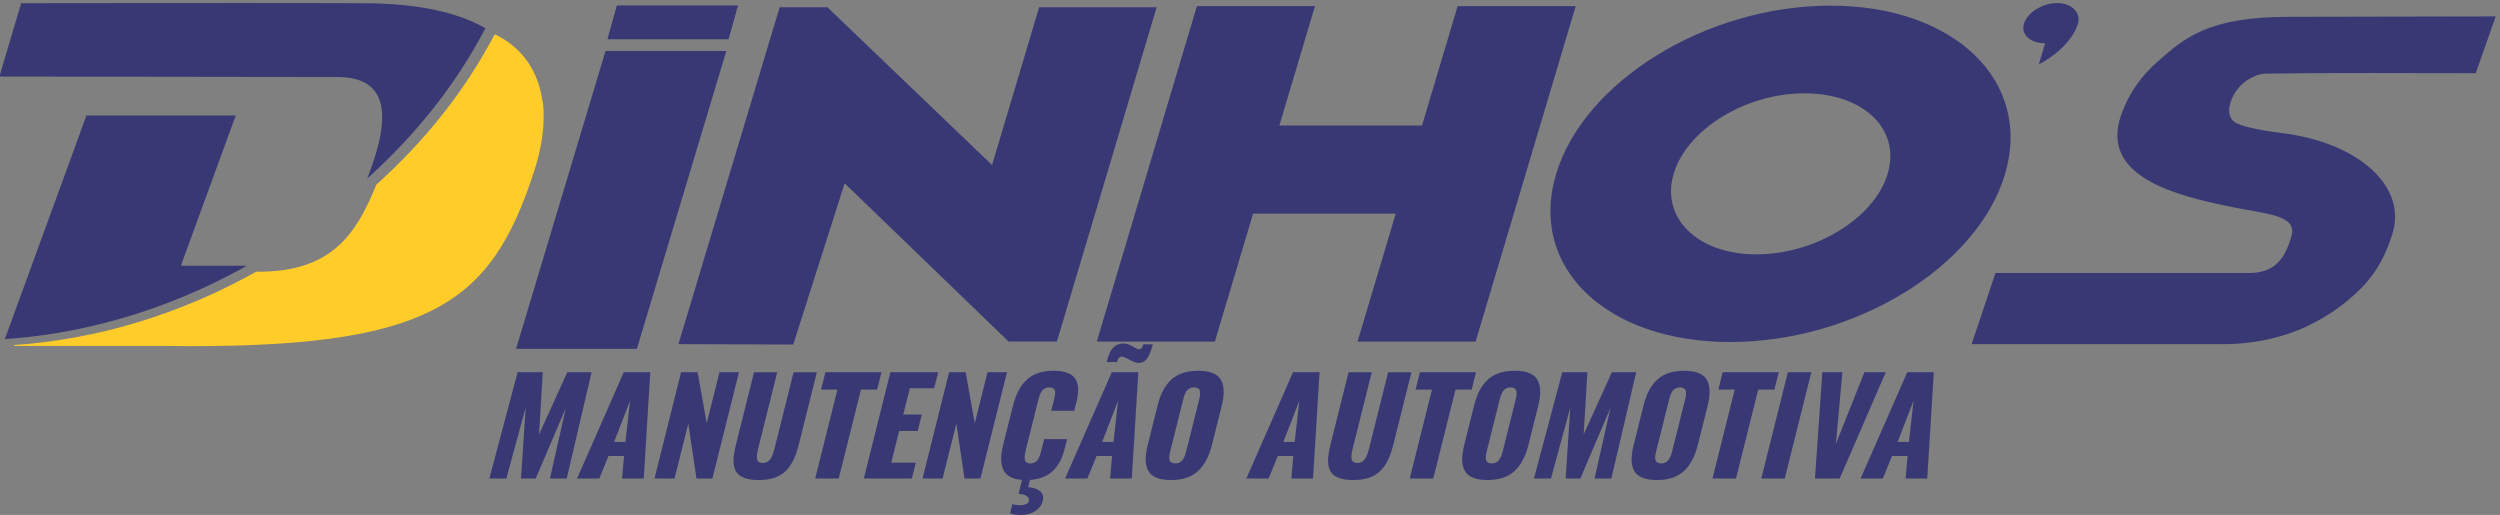 <?xml version="1.0" encoding="UTF-8" standalone="no"?>
<svg
   xmlns:dc="http://purl.org/dc/elements/1.1/"
   xmlns:cc="http://creativecommons.org/ns#"
   xmlns:rdf="http://www.w3.org/1999/02/22-rdf-syntax-ns#"
   xmlns:svg="http://www.w3.org/2000/svg"
   xmlns="http://www.w3.org/2000/svg"
   xmlns:sodipodi="http://sodipodi.sourceforge.net/DTD/sodipodi-0.dtd"
   xmlns:inkscape="http://www.inkscape.org/namespaces/inkscape"
   width="600"
   height="123.581"
   viewBox="0 0 158.75 32.697"
   version="1.1"
   id="svg30"
   sodipodi:docname="logo.svg"
   inkscape:version="0.92.4 5da689c313, 2019-01-14">
  <rect x="0" y="0" width="158.75" height="32.697" fill="#808080" stroke="none"/>
  <sodipodi:namedview
     pagecolor="#ffffff"
     bordercolor="#666666"
     borderopacity="1"
     objecttolerance="10"
     gridtolerance="10"
     guidetolerance="10"
     inkscape:pageopacity="0"
     inkscape:pageshadow="2"
     inkscape:window-width="1920"
     inkscape:window-height="1019"
     id="namedview32"
     showgrid="false"
     inkscape:zoom="1.8903321"
     inkscape:cx="242.14085"
     inkscape:cy="15.053456"
     inkscape:window-x="1440"
     inkscape:window-y="0"
     inkscape:window-maximized="1"
     inkscape:current-layer="svg30" />
  <defs
     id="defs8">
    <clipPath
       id="a">
      <path
         d="M0 0h2844v2844H0z"
         id="path2" />
    </clipPath>
    <clipPath
       id="b">
      <path
         d="M0 2852.65h2852.65V0H0z"
         id="path5" />
    </clipPath>
  </defs>
  <g
     clip-path="url(#a)"
     transform="matrix(.078 0 0 -.078 -25.999 130.057)"
     id="g22">
    <path
       d="M2144.523 1387.245H1938.44l19.354 57.886h206.084c21.668 0 29.705 11.824 34.943 30.134 4.848 16.915-19.95 17.886-47.246 23.355-47.3 9.486-109.11 24.837-91.394 75.308 5.871 16.728 15.787 31.17 29.548 43.248 21.258 18.672 40.64 36.531 106.276 36.531l169.06.336-16.232-46.24c-54.514 0-116.115.488-170.9-.336-5.656-.083-10.76-2.6-14.742-5.072-12.807-7.946-20.784-28.107-10.164-34.664 5.14-3.185 17.773-6.044 37.887-8.654 60.17-7.246 103.311-42.347 89.735-83.152-4.88-14.684-11.174-28.968-24.799-42.84-13.537-13.874-32.566-27.247-54.104-35.425-27.66-10.493-52.657-10.415-57.223-10.415"
       fill="#383875"
       fill-rule="evenodd"
       id="path10" />
    <path
       d="M708.898 1634.552l-258.551 7.297 30.037-.846zm-3.002-30.142h-.023l-240.642 7.337z"
       fill="#fff212"
       fill-rule="evenodd"
       id="path12" />
    <path
       d="M631.068 1664.754c-70.419.359-254.6.046-280.513.046l-17.734-59.73 276.326-.38c47.008-.683 37.495-43.433 25.512-76.274a352.232 352.232 0 0 0-2.403-6.402c40.541 36.728 71.9 76.2 96.241 122.358l.234-.113c-21.626 12.567-53.31 20.195-97.663 20.495m-94.635-213.697l-1.802.016.947-.016zm-2.097.016h-53.753l44.648 122.333H403.7l-44.644-122.333-21.805-59.746c67.796 4.597 135.43 25.129 197.086 59.746m-197.353-60.475l-.004-.008h121.532c7.466-.097 14.71-.14 21.78-.143-6.452.009-13.067.063-19.845.15z"
       fill="#383875"
       fill-rule="evenodd"
       id="path14" />
    <path
       d="M775.285 1584.419c2.06-17.974-.899-37.538-7.38-57.258-35.198-107.103-82.967-144.26-299.874-141.395H344.567l.241.733c67.806 4.589 135.45 25.123 197.113 59.746l1.246-.016c60.117-.378 80.364 30.78 96.512 70.81 40.62 36.769 72.031 76.28 96.405 122.502 23.843-11.44 36.044-31.972 38.878-55.122z"
       fill="#ffcc29"
       fill-rule="evenodd"
       id="path16" />
    <path
       d="M1993.102 1614.918c27.816 14.943 31.876 33.205 31.876 33.205 2.663 8.921-4.995 16.807-16.953 16.807-11.957 0-24.321-7.886-26.986-16.808-2.662-8.924 5.246-15.979 17.203-15.979zm-685.377 47.508l-81.49-273.103h96.129l31.075 104.144h116.138l-31.076-104.144h96.13l81.49 273.103h-96.13l-29.01-97.224h-116.137l29.01 97.224zM753.441 1383.38h98.351l72.82 242.474h-98.35zm1116.613 142.495c-10.702-35.868-58.595-65.545-106.904-65.545-47.822 0-78.003 29.677-67.3 65.545 10.829 36.293 58.595 65.545 106.416 65.545 48.308 0 78.617-29.252 67.788-65.545m-269.956-.364c-22.6-75.741 40.746-136.553 141.756-136.553 101.01 0 201.135 60.812 223.733 136.553 22.6 75.741-41.017 137.28-142.027 137.28-101.01 0-200.861-61.539-223.462-137.28m-772.115 110.053h98.352l7.615 27.221H835.6z"
       fill="#383875"
       id="path18" />
    <path
       d="M827.983 1635.564h98.352l7.615 27.221H835.6zm365.774-246.222l81.21 272.164h-95.672l-38.334-128.471-134.068 128.47h-38.852l-82.404-274.26 93.453-.334 41.856 131.265 133.474-128.834z"
       fill="#383875"
       id="path20" />
  </g>
  <g
     id="text26"
     style="font-weight:700;font-size:109.732px;font-family:Oswald;-inkscape-font-specification:Oswald-Bold;fill:#383875"
     transform="matrix(0.076,0,-0.019,0.076,30.596,30.388)"
     aria-label="MANUTENÇÃO AUTOMOTIVA">
    <path
       inkscape:connector-curvature="0"
       id="path36"
       d="M 6.269,0 7.716,-88.836 H 28.719 l 9.859,51.973 10.609,-51.973 h 20.307 L 70.94,0 H 56.902 L 55.455,-58.938 45.007,0 H 32.737 L 21.807,-59.367 20.468,0 Z" />
    <path
       inkscape:connector-curvature="0"
       id="path38"
       d="m 102.863,-30.594 h 9.484 l -4.769,-34.398 z M 79.555,0 96.379,-88.836 h 22.182 L 135.279,0 h -18.11 l -3.054,-18.86 H 101.148 L 98.148,0 Z" />
    <path
       inkscape:connector-curvature="0"
       id="path40"
       d="m 144.251,0 v -88.836 h 13.824 l 18.271,42.65 v -42.65 h 16.288 V 0 H 179.346 L 161.021,-45.972 V 0 Z" />
    <path
       inkscape:connector-curvature="0"
       id="path42"
       d="m 231.475,1.232 q -6.055,0 -10.609,-1.232 -4.501,-1.286 -7.501,-3.59 -2.947,-2.304 -4.822,-5.947 -1.822,-3.697 -2.572,-8.091 -0.75,-4.447 -0.75,-10.341 v -60.867 h 19.396 v 63.76 q 0,2.09 0.107,3.59 0.107,1.447 0.482,3.161 0.429,1.715 1.125,2.84 0.697,1.072 1.982,1.822 1.339,0.697 3.161,0.697 1.822,0 3.108,-0.697 1.286,-0.75 1.982,-1.822 0.697,-1.125 1.072,-2.84 0.429,-1.715 0.536,-3.215 0.107,-1.5 0.107,-3.536 v -63.76 h 19.45 v 60.867 q 0,7.394 -1.286,12.591 -1.232,5.197 -4.179,9.055 -2.947,3.858 -8.091,5.733 -5.144,1.822 -12.698,1.822 z" />
    <path
       inkscape:connector-curvature="0"
       id="path44"
       d="m 278.531,0 v -74.316 h -13.663 v -14.52 h 46.829 V -74.316 H 298.194 V 0 Z" />
    <path
       inkscape:connector-curvature="0"
       id="path46"
       d="m 319.164,0 v -88.836 h 39.917 v 13.395 h -20.307 v 21.968 h 15.485 v 13.663 h -15.485 v 26.522 h 20.521 V 0 Z" />
    <path
       inkscape:connector-curvature="0"
       id="path48"
       d="m 368.214,0 v -88.836 h 13.824 l 18.271,42.65 v -42.65 h 16.288 V 0 H 403.309 L 384.984,-45.972 V 0 Z" />
    <path
       inkscape:connector-curvature="0"
       id="path50"
       d="m 448.58,29.148 v -7.769 q 2.197,0.643 5.144,0.857 0.643,0.054 1.286,0.054 2.143,0 4.179,-0.589 2.572,-0.75 2.572,-2.625 0,-2.09 -1.768,-3.59 -1.715,-1.447 -3.804,-2.036 -2.09,-0.589 -4.554,-0.75 V 0 h 6.644 v 7.233 q 6.322,0.268 10.662,3.268 4.394,3.054 4.394,7.983 0,4.019 -2.25,6.805 -2.304,2.893 -6.001,4.072 -3.536,1.125 -7.608,1.072 -0.214,0 -0.429,0 -4.286,-0.054 -8.466,-1.286 z m 6.644,-27.915 q -7.448,0 -12.698,-2.036 -5.251,-2.09 -8.305,-6.108 -3,-4.019 -4.34,-9.269 -1.34,-5.251 -1.34,-12.323 v -31.666 q 0,-7.233 1.34,-12.538 1.339,-5.358 4.34,-9.323 3.054,-4.019 8.251,-6.001 5.251,-2.036 12.752,-2.036 7.18,0 12.216,1.822 5.09,1.822 7.93,5.358 2.893,3.536 4.126,8.037 1.286,4.501 1.286,10.448 v 7.823 h -19.182 v -8.948 q 0,-2.09 -0.054,-3.161 -0.054,-1.072 -0.375,-2.733 -0.321,-1.715 -0.964,-2.572 -0.589,-0.857 -1.875,-1.5 -1.286,-0.697 -3.108,-0.697 -1.822,0 -3.108,0.697 -1.286,0.643 -1.982,1.607 -0.643,0.911 -1.072,2.572 -0.375,1.607 -0.482,2.947 -0.054,1.34 -0.054,3.322 v 41.417 q 0,5.358 1.393,8.198 1.393,2.786 5.304,2.786 1.768,0 3,-0.643 1.286,-0.697 1.929,-1.607 0.643,-0.911 0.964,-2.572 0.375,-1.661 0.429,-2.893 0.054,-1.232 0.054,-3.268 v -9.323 h 19.182 v 7.662 q 0,4.769 -0.75,8.626 -0.75,3.858 -2.572,7.287 -1.768,3.376 -4.661,5.679 -2.84,2.304 -7.287,3.643 -4.447,1.286 -10.287,1.286 z" />
    <path
       inkscape:connector-curvature="0"
       id="path52"
       d="m 525.255,-96.605 q -0.268,0 -0.536,0 -2.09,0 -4.876,-1.125 -3.161,-1.286 -6.055,-2.679 -2.893,-1.393 -4.394,-1.393 -3.054,0 -3.054,4.501 h -8.573 q 0,-0.321 0,-0.697 0,-4.394 0.643,-7.287 0.697,-3.108 2.786,-5.197 2.09,-2.09 5.679,-2.358 0.429,-0.054 0.911,-0.054 2.358,0 4.929,0.964 3,1.125 5.412,2.465 2.465,1.286 3.429,1.393 0.321,0.054 0.589,0.054 2.518,0 2.518,-4.126 h 7.93 q 0,3.108 -0.268,5.519 -0.214,2.411 -0.964,4.769 -0.697,2.358 -2.25,3.751 -1.554,1.34 -3.858,1.5 z m -14.627,66.011 h 9.484 l -4.769,-34.398 z M 487.32,0 504.144,-88.836 H 526.326 L 543.043,0 h -18.11 l -3.054,-18.86 H 508.913 L 505.912,0 Z" />
    <path
       inkscape:connector-curvature="0"
       id="path54"
       d="m 576.093,1.232 q -7.394,0 -12.645,-1.929 -5.197,-1.982 -8.305,-5.84 -3.054,-3.911 -4.447,-9.162 -1.339,-5.251 -1.339,-12.377 V -60.867 q 0,-7.18 1.339,-12.377 1.393,-5.251 4.447,-9.109 3.108,-3.858 8.305,-5.787 5.251,-1.929 12.645,-1.929 14.413,0 20.628,7.394 6.269,7.34 6.269,21.807 v 32.791 q 0,14.467 -6.269,21.914 -6.215,7.394 -20.628,7.394 z M 573.039,-13.288 q 1.286,0.643 3.054,0.643 1.768,0 3.054,-0.589 1.286,-0.643 1.982,-1.554 0.697,-0.964 1.072,-2.465 0.429,-1.5 0.536,-2.786 0.107,-1.34 0.107,-3.161 v -42.596 q 0,-1.768 -0.107,-3.054 -0.107,-1.34 -0.536,-2.786 -0.375,-1.5 -1.072,-2.411 -0.697,-0.911 -1.982,-1.5 -1.286,-0.643 -3.054,-0.643 -1.768,0 -3.054,0.643 -1.232,0.589 -1.929,1.5 -0.697,0.857 -1.072,2.411 -0.375,1.5 -0.482,2.733 -0.054,1.232 -0.054,3.108 v 42.596 q 0,1.875 0.054,3.161 0.107,1.232 0.482,2.786 0.375,1.5 1.072,2.411 0.697,0.911 1.929,1.554 z" />
    <path
       inkscape:connector-curvature="0"
       id="path56"
       d="m 662.058,-30.594 h 9.484 l -4.769,-34.398 z M 638.75,0 655.574,-88.836 h 22.182 L 694.474,0 h -18.11 l -3.054,-18.86 H 660.343 L 657.343,0 Z" />
    <path
       inkscape:connector-curvature="0"
       id="path58"
       d="m 728.232,1.232 q -6.055,0 -10.609,-1.232 -4.501,-1.286 -7.501,-3.59 -2.947,-2.304 -4.822,-5.947 -1.822,-3.697 -2.572,-8.091 -0.75,-4.447 -0.75,-10.341 v -60.867 h 19.396 v 63.76 q 0,2.09 0.107,3.59 0.107,1.447 0.482,3.161 0.429,1.715 1.125,2.84 0.697,1.072 1.982,1.822 1.339,0.697 3.161,0.697 1.822,0 3.108,-0.697 1.286,-0.75 1.982,-1.822 0.697,-1.125 1.072,-2.84 0.429,-1.715 0.536,-3.215 0.107,-1.5 0.107,-3.536 v -63.76 h 19.45 v 60.867 q 0,7.394 -1.286,12.591 -1.232,5.197 -4.179,9.055 -2.947,3.858 -8.091,5.733 -5.144,1.822 -12.698,1.822 z" />
    <path
       inkscape:connector-curvature="0"
       id="path60"
       d="m 775.288,0 v -74.316 h -13.663 v -14.52 h 46.829 V -74.316 H 794.952 V 0 Z" />
    <path
       inkscape:connector-curvature="0"
       id="path62"
       d="m 840.547,1.232 q -7.394,0 -12.645,-1.929 -5.197,-1.982 -8.305,-5.84 -3.054,-3.911 -4.447,-9.162 -1.34,-5.251 -1.34,-12.377 V -60.867 q 0,-7.18 1.34,-12.377 1.393,-5.251 4.447,-9.109 3.108,-3.858 8.305,-5.787 5.251,-1.929 12.645,-1.929 14.413,0 20.628,7.394 6.269,7.34 6.269,21.807 v 32.791 q 0,14.467 -6.269,21.914 -6.215,7.394 -20.628,7.394 z M 837.493,-13.288 q 1.286,0.643 3.054,0.643 1.768,0 3.054,-0.589 1.286,-0.643 1.982,-1.554 0.697,-0.964 1.072,-2.465 0.429,-1.5 0.536,-2.786 0.107,-1.34 0.107,-3.161 v -42.596 q 0,-1.768 -0.107,-3.054 -0.107,-1.34 -0.536,-2.786 -0.375,-1.5 -1.072,-2.411 -0.697,-0.911 -1.982,-1.5 -1.286,-0.643 -3.054,-0.643 -1.768,0 -3.054,0.643 -1.232,0.589 -1.929,1.5 -0.697,0.857 -1.072,2.411 -0.375,1.5 -0.482,2.733 -0.054,1.232 -0.054,3.108 v 42.596 q 0,1.875 0.054,3.161 0.107,1.232 0.482,2.786 0.375,1.5 1.072,2.411 0.697,0.911 1.929,1.554 z" />
    <path
       inkscape:connector-curvature="0"
       id="path64"
       d="m 879.078,0 1.447,-88.836 h 21.003 l 9.859,51.973 10.609,-51.973 h 20.307 L 943.749,0 H 929.711 L 928.265,-58.938 917.817,0 H 905.547 L 894.616,-59.367 893.277,0 Z" />
    <path
       inkscape:connector-curvature="0"
       id="path66"
       d="m 982.102,1.232 q -7.394,0 -12.645,-1.929 -5.197,-1.982 -8.305,-5.84 -3.054,-3.911 -4.447,-9.162 -1.339,-5.251 -1.339,-12.377 V -60.867 q 0,-7.18 1.339,-12.377 1.393,-5.251 4.447,-9.109 3.108,-3.858 8.305,-5.787 5.251,-1.929 12.645,-1.929 14.413,0 20.628,7.394 6.269,7.34 6.269,21.807 v 32.791 q 0,14.467 -6.269,21.914 -6.215,7.394 -20.628,7.394 z M 979.047,-13.288 q 1.286,0.643 3.054,0.643 1.768,0 3.054,-0.589 1.286,-0.643 1.982,-1.554 0.697,-0.964 1.072,-2.465 0.429,-1.5 0.536,-2.786 0.107,-1.34 0.107,-3.161 v -42.596 q 0,-1.768 -0.107,-3.054 -0.107,-1.34 -0.536,-2.786 -0.375,-1.5 -1.072,-2.411 -0.697,-0.911 -1.982,-1.5 -1.286,-0.643 -3.054,-0.643 -1.768,0 -3.054,0.643 -1.232,0.589 -1.929,1.5 -0.697,0.857 -1.072,2.411 -0.375,1.5 -0.482,2.733 -0.054,1.232 -0.054,3.108 v 42.596 q 0,1.875 0.054,3.161 0.107,1.232 0.482,2.786 0.375,1.5 1.072,2.411 0.697,0.911 1.929,1.554 z" />
    <path
       inkscape:connector-curvature="0"
       id="path68"
       d="m 1028.22,0 v -74.316 h -13.663 v -14.52 h 46.829 v 14.52 h -13.502 V 0 Z" />
    <path
       inkscape:connector-curvature="0"
       id="path70"
       d="m 1069.014,0 v -88.836 h 19.61 V 0 Z" />
    <path
       inkscape:connector-curvature="0"
       id="path72"
       d="m 1113.885,0 -16.074,-88.836 h 16.77 l 9.537,59.903 8.841,-59.903 h 17.842 L 1134.513,0 Z" />
    <path
       inkscape:connector-curvature="0"
       id="path74"
       d="m 1175.275,-30.594 h 9.484 l -4.769,-34.398 z M 1151.967,0 l 16.824,-88.836 h 22.182 L 1207.691,0 h -18.11 l -3.054,-18.86 h -12.966 L 1170.56,0 Z" />
  </g>
</svg>
